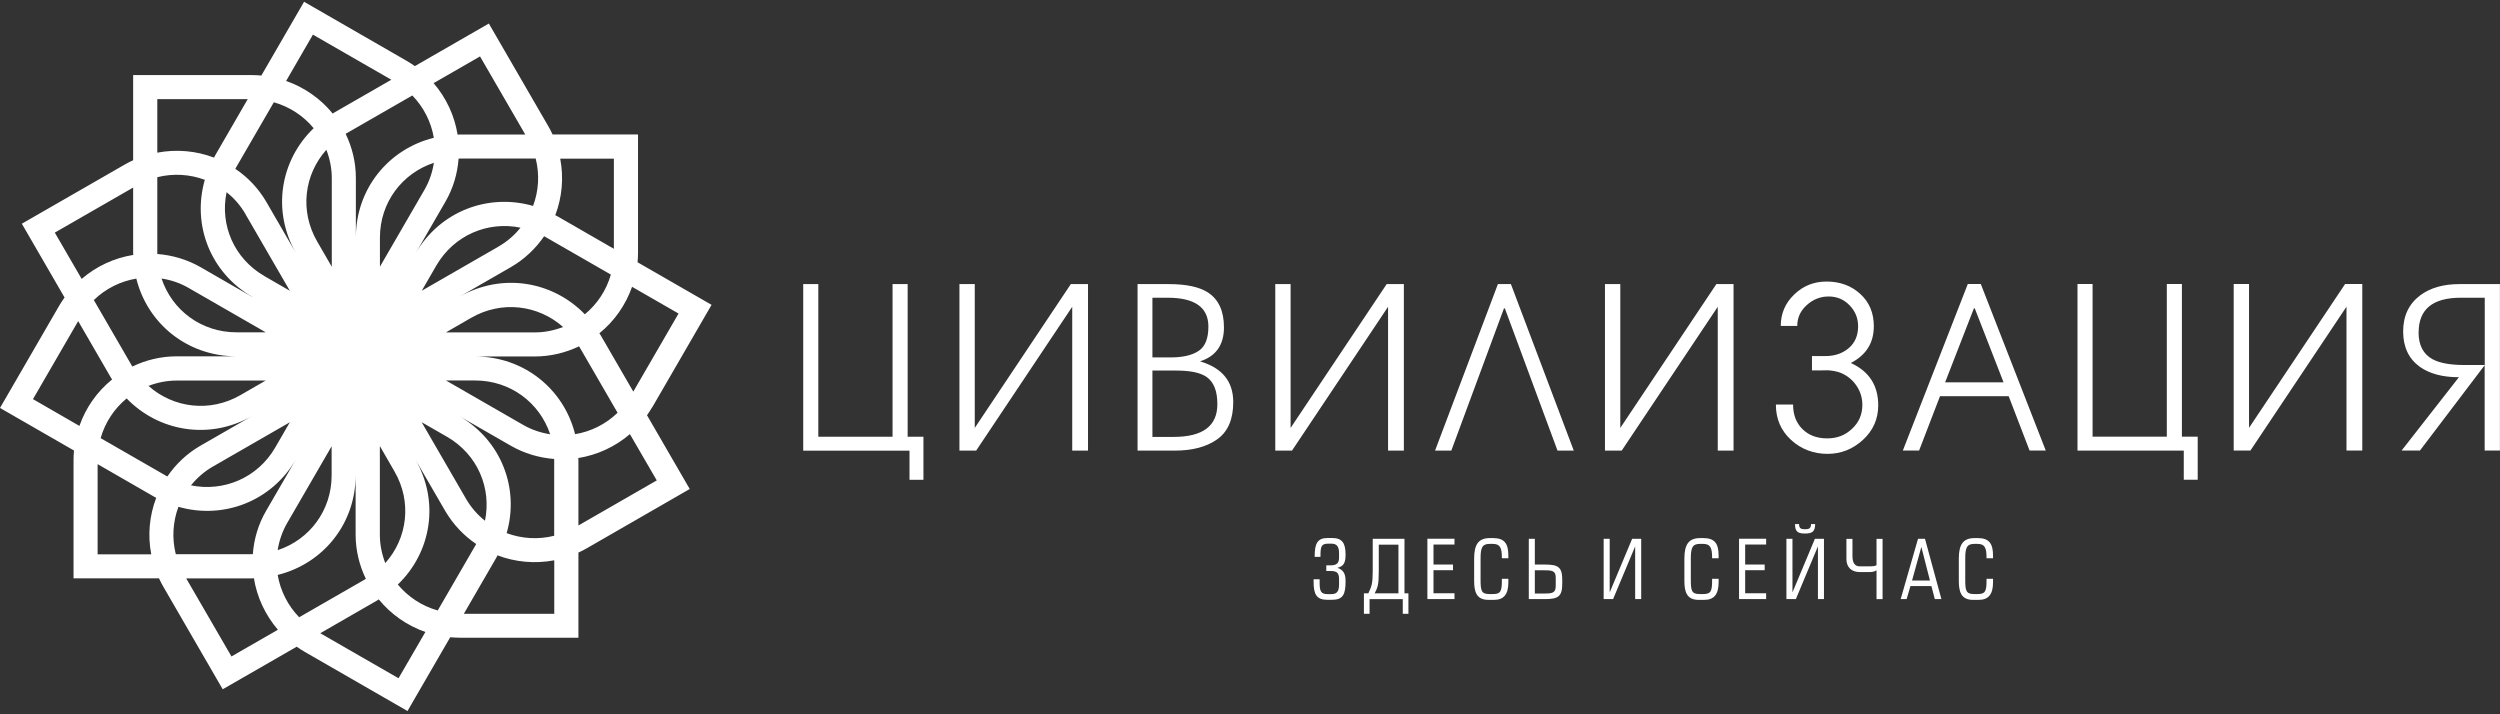 <?xml version="1.0" encoding="UTF-8"?> <svg xmlns="http://www.w3.org/2000/svg" width="658" height="188" viewBox="0 0 658 188" fill="none"><rect x="0" y="0" width="658" height="188" fill="#333333" stroke="none"/> <g clip-path="url(#clip0_2226_3)"> <path d="M658 118.58H653.965V96.128L636.932 118.58H632.103L647.181 99.286C642.902 99.286 639.479 98.369 636.912 96.555C633.978 94.436 632.511 91.34 632.511 87.244C632.511 83.149 633.998 80.011 636.973 77.75C639.662 75.753 643.106 74.775 647.303 74.775H657.979V118.601L658 118.58ZM636.565 87.468C636.565 90.83 637.788 93.194 640.233 94.538C642.107 95.557 644.878 96.066 648.546 96.066H653.986V78.361H647.69C640.274 78.361 636.586 81.397 636.586 87.489L636.565 87.468ZM621.753 74.754V118.58H617.597V80.724L592.312 118.58H587.911V74.754H591.945V112.611L617.23 74.754H621.753ZM546.795 74.754H550.768V114.933H570.307V74.754H574.28V114.933H578.436V126.262H574.769V118.601H546.795V74.775V74.754ZM519.533 81.152L511.954 100.63H527.337L519.757 81.152H519.513H519.533ZM538.461 118.58H534.183L528.682 104.277H510.609L505.108 118.58H500.829L517.924 74.754H521.347L538.441 118.58H538.461ZM467.476 106.478H471.938C471.938 109.147 472.753 111.307 474.403 112.937C476.054 114.567 478.214 115.382 480.903 115.382C483.592 115.382 485.65 114.546 487.464 112.855C489.277 111.164 490.173 109.065 490.173 106.559C490.173 104.726 489.664 103.055 488.645 101.547C487.627 100.019 486.262 98.898 484.55 98.165C483.531 97.757 482.268 97.513 480.76 97.431C481.575 97.472 480.292 97.493 476.91 97.493V93.723H480.394C482.879 93.723 484.937 93.031 486.588 91.625C488.238 90.219 489.053 88.304 489.053 85.879C489.053 83.719 488.299 81.886 486.791 80.337C485.284 78.789 483.45 78.035 481.29 78.035C479.13 78.035 477.215 78.789 475.544 80.296C473.874 81.804 473.038 83.618 473.038 85.777H468.699C468.699 82.538 469.88 79.767 472.244 77.505C474.607 75.223 477.439 74.103 480.74 74.103C484.285 74.103 487.239 75.182 489.623 77.362C492.007 79.543 493.189 82.354 493.189 85.859C493.189 90.239 491.172 93.459 487.138 95.537C491.946 97.737 494.35 101.445 494.35 106.682C494.35 110.247 493.026 113.283 490.357 115.748C487.688 118.214 484.57 119.457 480.984 119.457C477.399 119.457 474.037 118.234 471.388 115.769C468.739 113.324 467.415 110.247 467.415 106.539L467.476 106.478ZM456.27 74.775V118.601H452.114V80.745L426.829 118.601H422.428V74.775H426.462V112.631L451.747 74.775H456.27ZM377.705 118.601L394.25 74.775H397.672L414.217 118.601H409.938L396.083 81.173H395.839L381.984 118.601H377.705ZM369.494 74.775V118.601H365.338V80.745L340.053 118.601H335.652V74.775H339.686V112.631L364.971 74.775H369.494ZM303.317 97.533V114.995H308.88C316.581 114.995 320.412 112.122 320.412 106.356C320.412 102.912 319.454 100.508 317.539 99.184C315.909 98.084 313.281 97.533 309.654 97.533H303.297H303.317ZM303.317 78.361V94.07H308.146C311.325 94.07 313.77 93.499 315.481 92.358C317.193 91.217 318.048 89.098 318.048 85.961C318.048 80.887 314.462 78.361 307.29 78.361H303.317ZM299.405 118.601V74.775H307.596C312.201 74.775 315.644 75.508 317.926 76.975C320.738 78.809 322.144 81.865 322.144 86.164C322.144 90.789 320.045 93.764 315.848 95.109C321.675 96.82 324.589 100.386 324.589 105.826C324.589 110.369 323.183 113.629 320.371 115.626C317.559 117.623 313.831 118.601 309.206 118.601H299.426H299.405ZM286.366 74.775V118.601H282.209V80.745L256.924 118.601H252.523V74.775H256.557V112.631L281.842 74.775H286.366ZM211.407 74.775H215.38V114.954H234.92V74.775H238.893V114.954H243.049V126.282H239.382V118.621H211.407V74.795V74.775Z" fill="white"></path> <path d="M524.566 146.943V146.209C524.566 142.99 523.466 141.625 520.552 141.625H519.697C516.702 141.625 515.561 143.316 515.561 147.004V152.872C515.561 155.663 516.111 157.884 519.289 157.884H520.817C523.385 157.884 524.566 156.396 524.566 153.279V152.342H522.855V152.729C522.855 155.541 522.59 156.356 520.512 156.356H519.615C517.394 156.356 517.252 155.459 517.252 152.342V147.004C517.252 144.233 517.639 143.153 519.615 143.153H520.491C522.386 143.153 522.855 144.172 522.855 146.759V146.943H524.566ZM504.823 141.808L500.259 157.68H501.828L502.826 154.257H508.348L509.245 157.68H510.976L506.657 141.808H504.823ZM503.254 152.79L505.699 143.948L507.961 152.79H503.254ZM485.977 141.808V147.146C485.977 149.367 487.403 150.569 489.481 150.569H492.069C492.823 150.569 493.352 150.447 493.902 150.101V157.7H495.492V141.829H493.902V148.776C493.434 149 492.924 149.062 492.354 149.062H489.481C488.238 149.062 487.566 148.185 487.566 146.372V141.829H485.977V141.808ZM476.665 137.937C476.665 139.119 476.075 139.302 475.076 139.302C474.139 139.302 473.507 139.139 473.507 137.937H472.448C472.448 139.934 473.202 140.423 475.076 140.423C476.951 140.423 477.745 139.934 477.745 137.937H476.686H476.665ZM471.776 141.808H470.186V157.68H472.672L478.479 143.805V157.68H480.068V141.808H477.684L471.776 155.928V141.808ZM457.717 141.808V157.68H464.848V156.152H459.327V150.08H464.461V148.593H459.327V143.316H464.848V141.788H457.717V141.808ZM452.338 146.943V146.209C452.338 142.99 451.238 141.625 448.324 141.625H447.469C444.473 141.625 443.332 143.316 443.332 147.004V152.872C443.332 155.663 443.883 157.884 447.061 157.884H448.589C451.156 157.884 452.338 156.396 452.338 153.279V152.342H450.627V152.729C450.627 155.541 450.362 156.356 448.284 156.356H447.387C445.166 156.356 445.024 155.459 445.024 152.342V147.004C445.024 144.233 445.411 143.153 447.387 143.153H448.263C450.158 143.153 450.627 144.172 450.627 146.759V146.943H452.338ZM423.671 141.808H422.082V157.68H424.567L430.374 143.805V157.68H431.963V141.808H429.58L423.671 155.928V141.808ZM403.969 141.808H402.379V157.68H406.678C410 157.68 411.181 157.048 411.181 153.727V152.525C411.181 149.204 410 148.593 406.678 148.593H403.969V141.788V141.808ZM403.969 150.101H406.434C408.634 150.101 409.47 150.243 409.47 152.097V154.196C409.47 156.05 408.614 156.213 406.434 156.213H403.969V150.101ZM397 146.943V146.209C397 142.99 395.9 141.625 392.987 141.625H392.131C389.136 141.625 387.995 143.316 387.995 147.004V152.872C387.995 155.663 388.545 157.884 391.723 157.884H393.252C395.819 157.884 397 156.396 397 153.279V152.342H395.289V152.729C395.289 155.541 395.024 156.356 392.946 156.356H392.049C389.829 156.356 389.686 155.459 389.686 152.342V147.004C389.686 144.233 390.073 143.153 392.049 143.153H392.926C394.82 143.153 395.289 144.172 395.289 146.759V146.943H397ZM375.689 141.808V157.68H382.82V156.152H377.298V150.08H382.433V148.593H377.298V143.316H382.82V141.788H375.689V141.808ZM358.981 156.172V161.551H360.469V157.7H369.209V161.551H370.697V156.172H369.658V141.808H361.304V150.121C361.304 153.646 361.019 154.318 360.143 156.172H359.002H358.981ZM368.068 143.336V156.172H361.813C362.628 154.563 362.893 153.972 362.893 150.304V143.357H368.068V143.336ZM347.551 146.596V146.291C347.551 143.927 347.735 143.092 349.548 143.092H350.404C351.85 143.092 352.441 143.805 352.441 145.679V146.739C352.441 148.267 351.769 148.797 350.2 148.797H349.079V150.284H350.139C351.972 150.284 352.441 150.814 352.441 152.546V153.789C352.441 155.663 351.891 156.376 350.363 156.376H349.466C347.572 156.376 347.327 155.541 347.327 153.198V152.464H345.738V153.096C345.738 156.417 346.512 157.863 349.303 157.863H350.607C353.521 157.863 354.153 156.396 354.153 152.953C354.153 151.058 353.643 150.019 352.013 149.449C353.704 149.041 354.153 148.043 354.153 145.965C354.153 142.949 353.256 141.604 350.648 141.604H349.405C346.736 141.604 346.023 143.092 346.023 146.372V146.576H347.551V146.596Z" fill="white"></path> <path d="M171.677 107.191L187.284 80.235L167.806 69.029C167.887 68.194 167.928 67.358 167.928 66.503V35.39H145.434C145.088 34.637 144.701 33.883 144.273 33.149L128.666 6.194L109.188 17.4C108.495 16.911 107.802 16.462 107.069 16.035L80.032 0.468L68.785 19.885C67.95 19.804 67.114 19.763 66.258 19.763H35.044V42.175C34.291 42.522 33.516 42.909 32.783 43.337L5.746 58.882L16.992 78.299C16.503 78.972 16.035 79.685 15.607 80.418L0 107.374L19.478 118.58C19.397 119.416 19.356 120.251 19.356 121.107V152.219H41.85C42.196 152.973 42.583 153.727 43.011 154.46L58.618 181.416L78.096 170.21C78.789 170.678 79.482 171.167 80.215 171.575L107.252 187.141L118.499 167.724C119.334 167.785 120.17 167.846 121.026 167.846H152.24V145.434C153.014 145.088 153.768 144.701 154.501 144.273L181.538 128.706L170.291 109.289C170.78 108.597 171.229 107.904 171.657 107.17M178.584 82.537L166.685 103.075L158.087 88.222C157.985 88.059 157.863 87.896 157.761 87.713C161.673 84.555 164.668 80.317 166.359 75.488L178.584 82.517V82.537ZM115.198 160.674C111.022 159.493 107.375 157.068 104.705 153.849C113.548 145.353 115.749 132.028 109.31 120.903L117.154 134.432C119.253 138.038 122.065 140.972 125.325 143.172L125.162 143.498L115.198 160.695V160.674ZM78.748 162.467C75.733 159.37 73.797 155.458 73.084 151.322C85.003 148.368 93.601 137.916 93.601 125.08V140.707C93.601 144.864 94.579 148.796 96.291 152.341L95.985 152.545L78.728 162.467H78.748ZM66.197 145.862H46.271C45.211 141.665 45.497 137.325 46.964 133.393C58.761 136.775 71.454 132.007 77.892 120.903L70.048 134.432C67.95 138.038 66.829 141.95 66.544 145.842H66.197V145.862ZM43.744 125.243L26.487 115.32C27.669 111.164 30.093 107.537 33.333 104.868C41.85 113.67 55.236 115.87 66.381 109.473L52.811 117.276C49.184 119.354 46.271 122.166 44.05 125.406L43.744 125.243ZM34.657 96.168L24.694 78.972C27.811 75.956 31.723 74.021 35.88 73.328C38.834 85.207 49.327 93.764 62.204 93.784H46.515C42.339 93.784 38.386 94.762 34.841 96.474L34.657 96.168ZM72.065 26.915C76.242 28.096 79.889 30.521 82.558 33.74C73.716 42.236 71.515 55.582 77.954 66.706L70.109 53.157C68.011 49.551 65.199 46.637 61.939 44.437L62.102 44.131L72.065 26.935V26.915ZM108.515 25.122C111.531 28.219 113.487 32.13 114.18 36.267C102.26 39.221 93.662 49.694 93.662 62.529V46.861C93.662 42.685 92.684 38.752 90.973 35.227L91.278 35.044L108.536 25.122H108.515ZM121.066 41.727H140.993C142.052 45.924 141.787 50.264 140.3 54.196C128.483 50.814 115.789 55.582 109.351 66.727L117.195 53.157C119.294 49.551 120.414 45.659 120.7 41.747H121.066V41.727ZM143.519 62.346L160.777 72.269C159.595 76.425 157.17 80.052 153.931 82.721C145.394 73.919 132.028 71.719 120.863 78.136L134.452 70.313C138.059 68.234 140.993 65.402 143.214 62.183L143.519 62.346ZM87.305 70.17L83.475 63.548C78.83 55.521 80.052 45.965 85.9 39.425C86.796 41.747 87.326 44.253 87.326 46.882V70.19L87.305 70.17ZM69.946 87.468H62.265C52.954 87.468 45.273 81.621 42.522 73.308C44.987 73.674 47.412 74.489 49.694 75.814L69.946 87.468ZM99.999 117.439L103.829 124.081C108.475 132.109 107.252 141.665 101.405 148.205C100.508 145.882 99.978 143.376 99.978 140.768V117.46L99.999 117.439ZM125.039 100.141C134.351 100.141 142.032 105.989 144.803 114.302C142.337 113.914 139.913 113.12 137.631 111.795L117.378 100.141H125.06H125.039ZM117.358 87.489L124 83.658C132.069 79.013 141.645 80.255 148.205 86.062C145.883 86.959 143.377 87.489 140.748 87.489H117.358ZM131.254 64.873L111.001 76.527L114.832 69.905C119.497 61.877 128.401 58.149 136.999 59.922C135.451 61.857 133.515 63.569 131.233 64.873H131.254ZM111.694 49.999L99.999 70.19V62.529C99.999 53.259 105.867 45.598 114.2 42.848C113.813 45.292 113.018 47.737 111.694 49.999ZM64.588 56.336L76.283 76.527L69.641 72.697C61.572 68.051 57.844 59.168 59.637 50.59C61.593 52.138 63.284 54.054 64.608 56.336H64.588ZM66.421 78.177L52.852 70.353C49.225 68.275 45.313 67.155 41.401 66.849V66.503V46.637C45.599 45.578 49.979 45.863 53.911 47.33C50.509 59.086 55.297 71.739 66.442 78.157L66.421 78.177ZM46.536 100.162H69.926L63.284 103.992C55.215 108.637 45.639 107.395 39.079 101.567C41.401 100.671 43.907 100.162 46.536 100.162ZM56.03 122.798L76.283 111.143L72.452 117.765C67.807 125.793 58.883 129.501 50.264 127.749C51.833 125.813 53.748 124.102 56.03 122.798ZM75.59 137.651L87.285 117.46V125.12C87.285 134.391 81.438 142.052 73.084 144.802C73.471 142.357 74.266 139.933 75.59 137.651ZM122.676 131.314L110.981 111.123L117.643 114.954C125.712 119.599 129.42 128.482 127.647 137.06C125.691 135.512 124 133.596 122.676 131.314ZM120.801 109.473L134.412 117.297C138.018 119.375 141.93 120.495 145.862 120.801V121.147V141.013C141.665 142.072 137.285 141.787 133.352 140.32C136.755 128.543 131.967 115.891 120.801 109.473ZM125.06 93.825H140.728C144.905 93.825 148.857 92.847 152.403 91.156L152.586 91.441L162.549 108.637C159.432 111.653 155.52 113.588 151.363 114.281C148.409 102.403 137.916 93.845 125.06 93.825ZM161.571 41.747V65.484L146.677 56.906C146.494 56.804 146.311 56.723 146.148 56.641C147.94 51.955 148.409 46.8 147.451 41.768H161.571V41.747ZM138.242 35.411H121.046C120.842 35.411 120.638 35.431 120.435 35.431C119.64 30.48 117.48 25.774 114.119 21.882L126.343 14.853L138.242 35.39V35.411ZM82.375 9.127L102.994 20.986L88.08 29.563C87.896 29.665 87.754 29.787 87.57 29.889C84.392 25.998 80.154 23.003 75.305 21.311L82.354 9.127H82.375ZM41.401 26.1H65.199L56.601 40.953C56.499 41.116 56.417 41.299 56.336 41.483C51.629 39.69 46.454 39.221 41.401 40.178V26.1ZM35.044 49.347V66.503C35.044 66.706 35.065 66.91 35.085 67.093C30.114 67.888 25.387 70.048 21.495 73.41L14.425 61.225L35.044 49.367V49.347ZM8.68 105.051L20.578 84.514L29.177 99.367C29.278 99.53 29.401 99.693 29.503 99.876C25.591 103.034 22.596 107.252 20.904 112.101L8.68 105.051ZM25.692 145.903V122.166L40.586 130.744C40.77 130.846 40.953 130.927 41.116 131.029C39.323 135.715 38.834 140.87 39.812 145.903H25.692ZM49.022 152.239H66.238C66.442 152.239 66.645 152.219 66.829 152.198C67.624 157.149 69.804 161.856 73.145 165.748L60.92 172.777L49.001 152.219L49.022 152.239ZM104.909 178.523L84.29 166.664L99.184 158.087C99.367 157.985 99.51 157.863 99.693 157.761C102.872 161.652 107.11 164.647 111.959 166.338L104.889 178.523H104.909ZM145.883 161.55H122.085L130.683 146.697C130.785 146.514 130.867 146.351 130.948 146.168C135.655 147.96 140.83 148.429 145.883 147.472V161.55ZM152.24 138.303V121.147C152.24 120.944 152.219 120.74 152.199 120.557C157.17 119.762 161.897 117.602 165.789 114.261L172.859 126.445L152.24 138.303Z" fill="white"></path> </g> <defs> <clipPath id="clip0_2226_3"> <rect width="658" height="186.693" fill="white" transform="translate(0 0.468)"></rect> </clipPath> </defs> </svg> 